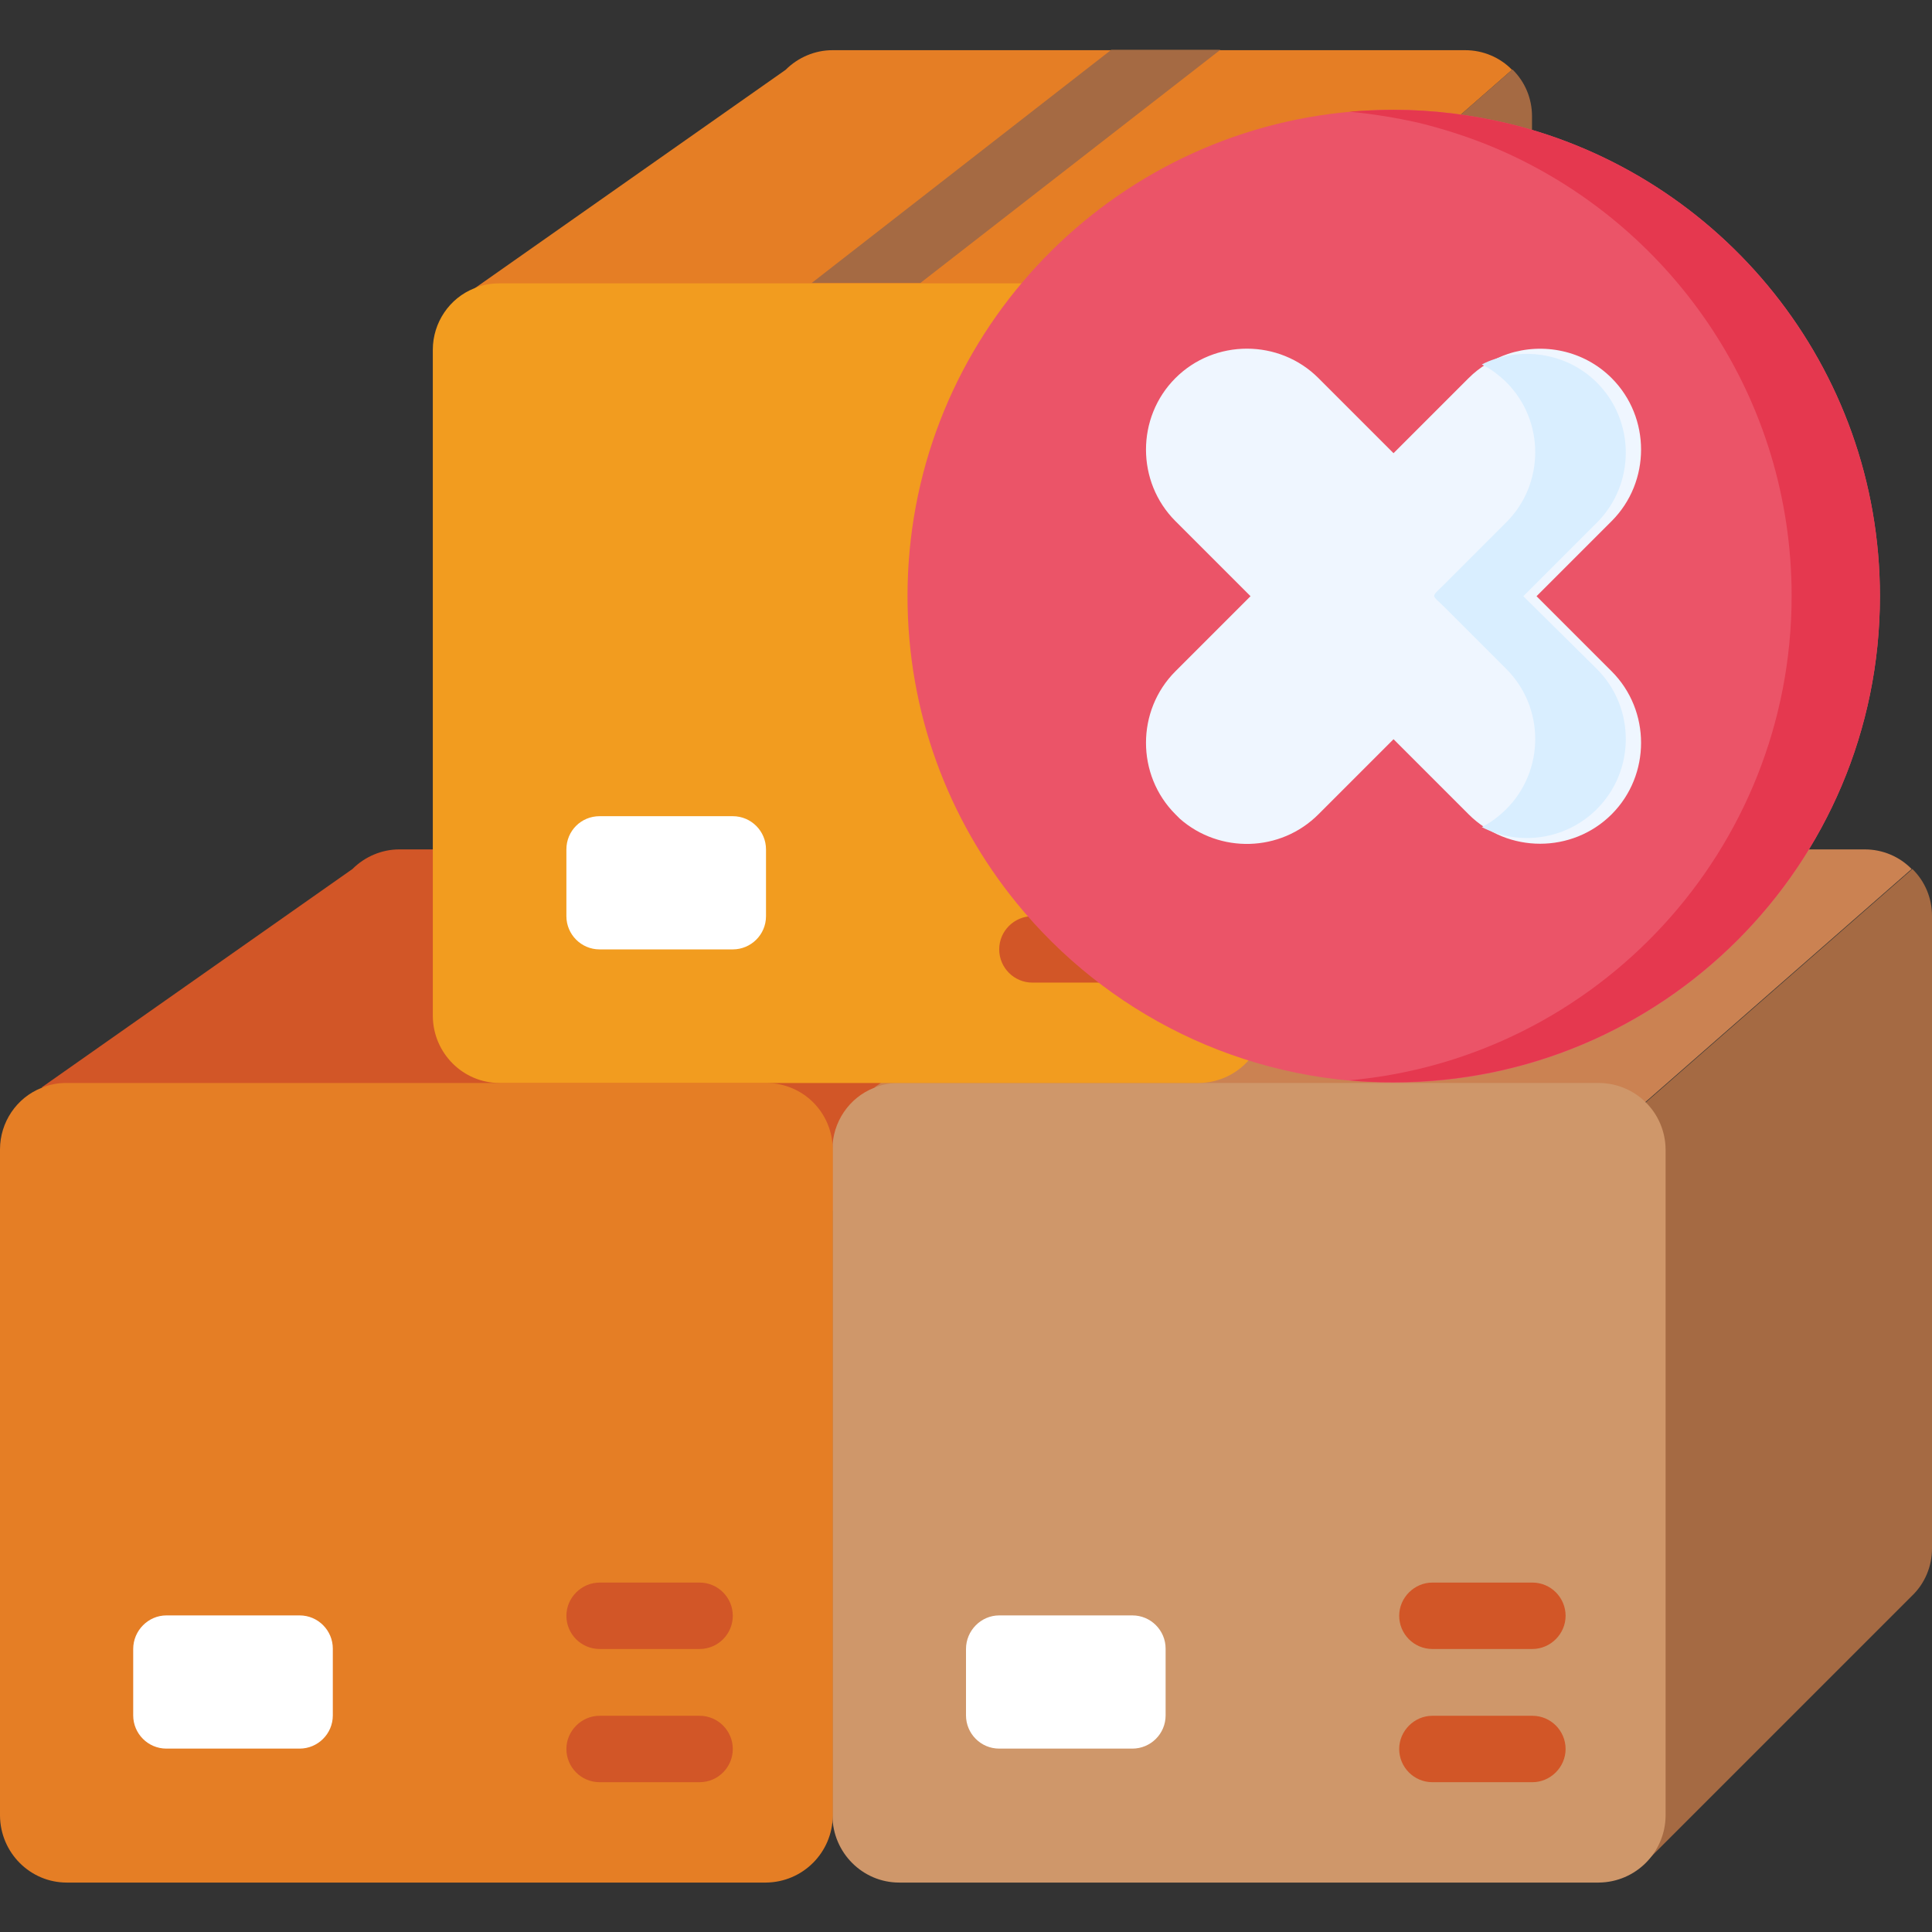 <?xml version="1.0" encoding="utf-8"?>
<!-- Generator: Adobe Illustrator 23.0.3, SVG Export Plug-In . SVG Version: 6.00 Build 0)  -->
<svg version="1.1" id="Calque_1" xmlns="http://www.w3.org/2000/svg" xmlns:xlink="http://www.w3.org/1999/xlink" x="0px" y="0px"
	 viewBox="0 0 512 512" style="enable-background:new 0 0 512 512;" xml:space="preserve">
<rect x="0" y="0" width="512" height="512" fill="#333333" stroke="none"/>
<style type="text/css">
	.st0{fill:#D25627;}
	.st1{fill:#CB8252;}
	.st2{fill:#A56A43;}
	.st3{fill:#CF976A;}
	.st4{fill:#FFFFFF;}
	.st5{fill:#E57E25;}
	.st6{fill:#F29C1F;}
	.st7{fill-rule:evenodd;clip-rule:evenodd;fill:#EB5468;}
	.st8{fill-rule:evenodd;clip-rule:evenodd;fill:#EFF6FF;}
	.st9{fill-rule:evenodd;clip-rule:evenodd;fill:#E5384F;}
	.st10{fill-rule:evenodd;clip-rule:evenodd;fill:#D9EEFF;}
</style>
<g id="Page-1">
	<g>
		<path id="Shape" class="st0" d="M11,288.2l82.4-57.9c3.3-3.3,7.8-5.2,12.4-5.2h167.7c4.7,0,9.2,1.9,12.4,5.2l-56.6,91.9L11,288.2z
			"/>
		<path class="st1" d="M231.7,288.2l82.4-57.9c3.3-3.3,7.8-5.2,12.4-5.2h167.7c4.7,0,9.2,1.9,12.4,5.2L436,292.1L231.7,288.2z"/>
		<path class="st2" d="M436.2,292.1l70.6-61.8c3.4,3.3,5.2,7.8,5.2,12.4v167.7c0,4.7-1.9,9.2-5.2,12.4l-70.6,70.6L436.2,292.1
			L436.2,292.1z"/>
		<path class="st3" d="M441.4,304.6v176.6c-0.1,9.7-7.9,17.6-17.7,17.7H238.3c-9.7,0-17.6-7.9-17.7-17.7V304.6
			c0-7.2,4.4-13.7,11-16.3c2.1-0.9,4.3-1.3,6.6-1.3h185.4C433.4,287,441.3,294.8,441.4,304.6z"/>
		<path id="Rectangle-path" class="st4" d="M264.8,428.1h35.3c4.9,0,8.8,4,8.8,8.8v17.7c0,4.9-4,8.8-8.8,8.8h-35.3
			c-4.9,0-8.8-4-8.8-8.8V437C256,432.1,260,428.1,264.8,428.1z"/>
		<path class="st0" d="M406.1,437h-26.5c-4.9,0-8.8-4-8.8-8.8s4-8.8,8.8-8.8h26.5c4.9,0,8.8,4,8.8,8.8S410.9,437,406.1,437z"/>
		<path class="st0" d="M406.1,472.3h-26.5c-4.9,0-8.8-4-8.8-8.8s4-8.8,8.8-8.8h26.5c4.9,0,8.8,4,8.8,8.8S410.9,472.3,406.1,472.3z"
			/>
		<path class="st5" d="M220.7,304.6v176.6c-0.1,9.7-7.9,17.6-17.7,17.7H17.7C8,498.9,0.1,491,0,481.2V304.6c0-7.2,4.4-13.7,11-16.3
			c2.1-0.9,4.3-1.3,6.6-1.3H203C212.8,287,220.6,294.8,220.7,304.6z"/>
		<path class="st4" d="M44.1,428.1h35.3c4.9,0,8.8,4,8.8,8.8v17.7c0,4.9-4,8.8-8.8,8.8H44.1c-4.9,0-8.8-4-8.8-8.8V437
			C35.3,432.1,39.3,428.1,44.1,428.1z"/>
		<path class="st0" d="M185.4,437h-26.5c-4.9,0-8.8-4-8.8-8.8s4-8.8,8.8-8.8h26.5c4.9,0,8.8,4,8.8,8.8S190.3,437,185.4,437z"/>
		<path class="st0" d="M185.4,472.3h-26.5c-4.9,0-8.8-4-8.8-8.8s4-8.8,8.8-8.8h26.5c4.9,0,8.8,4,8.8,8.8S190.3,472.3,185.4,472.3z"
			/>
		<path class="st5" d="M125.8,76.4l82.4-57.9c3.3-3.3,7.8-5.2,12.4-5.2h167.7c4.7,0,9.2,1.9,12.4,5.2l-70.6,61.8L125.8,76.4z"/>
		<path class="st2" d="M330.2,80.2l70.6-61.8c3.4,3.3,5.2,7.8,5.2,12.4v167.7c0,4.7-1.9,9.2-5.2,12.4l-70.6,70.6V80.2z"/>
		<path class="st5" d="M330.2,281.7l-0.5,0.6"/>
		<path class="st2" d="M323.4,13.2L243.9,75h-28.8l79.4-61.8C294.5,13.2,323.4,13.2,323.4,13.2z"/>
		<path class="st6" d="M335.4,92.7v176.6c-0.1,9.7-7.9,17.6-17.7,17.7H132.4c-9.7,0-17.6-7.9-17.7-17.7V92.7c0-7.2,4.4-13.7,11-16.3
			c2.1-0.9,4.3-1.3,6.6-1.3h185.4C327.5,75.1,335.4,83,335.4,92.7z"/>
		<path class="st4" d="M158.9,216.3h35.3c4.9,0,8.8,4,8.8,8.8v17.7c0,4.9-4,8.8-8.8,8.8h-35.3c-4.9,0-8.8-4-8.8-8.8v-17.7
			C150.1,220.2,154,216.3,158.9,216.3z"/>
		<g>
			<path class="st0" d="M300.1,225.1h-26.5c-4.9,0-8.8-4-8.8-8.8s4-8.8,8.8-8.8h26.5c4.9,0,8.8,4,8.8,8.8S305,225.1,300.1,225.1z"/>
			<path class="st0" d="M300.1,260.4h-26.5c-4.9,0-8.8-4-8.8-8.8c0-4.9,4-8.8,8.8-8.8h26.5c4.9,0,8.8,4,8.8,8.8
				C309,256.5,305,260.4,300.1,260.4z"/>
		</g>
	</g>
</g>
<g>
	<path class="st7" d="M498.2,158c0-60.8-42.1-111.7-98.6-125.3c-9.7-2.3-19.9-3.6-30.3-3.6c-5.7,0-11.3,0.4-16.8,1.1
		c-63.2,8.3-112,62.3-112,127.8c0,30.8,10.8,59.1,28.9,81.3c23.6,29,59.6,47.6,100,47.6C440.5,286.9,498.2,229.2,498.2,158
		L498.2,158z"/>
</g>
<g>
	<path class="st8" d="M369.3,120.1l-17.8-17.8l-2.1-2.1c-10.4-10.4-27.5-10.4-37.9,0c-10.4,10.4-10.4,27.5,0,37.9l19.9,19.9
		l-19.9,19.9c-10.4,10.4-10.4,27.5,0,37.9c0.4,0.4,0.8,0.8,1.2,1.2c10.5,9.2,26.6,8.9,36.7-1.2l19.9-19.9l19.9,19.9
		c10.4,10.4,27.5,10.4,37.9,0c10.4-10.4,10.4-27.5,0-37.9L407.2,158l19.9-19.9c10.4-10.4,10.4-27.5,0-37.9
		c-7.4-7.4-18.2-9.5-27.5-6.4c-3.8,1.3-7.4,3.4-10.4,6.4L369.3,120.1z"/>
</g>
<g>
	<path class="st9" d="M498.2,158c0-60.8-42.1-111.7-98.6-125.3c-9.7-2.3-19.9-3.6-30.3-3.6c-3.9,0-7.8,0.2-11.7,0.5
		c6.3,0.6,12.5,1.6,18.6,3c8.1,2,16,4.7,23.4,8.1c44.4,20.4,75.2,65.2,75.2,117.2c0,67.3-51.5,122.5-117.2,128.4
		c3.8,0.4,7.8,0.5,11.7,0.5C440.5,286.9,498.2,229.2,498.2,158z"/>
</g>
<g>
	<path class="st10" d="M423.2,138.5c10.2-10.2,10.2-26.9,0-37.1c-7.2-7.2-17.8-9.3-26.9-6.3c-1.3,0.4-2.5,0.9-3.6,1.5
		c1.3,0.6,2.5,1.4,3.6,2.2c1,0.8,2,1.6,2.9,2.5c10.2,10.2,10.2,26.9,0,37.1l-2.9,2.9l-13.7,13.7c-3.5,3.5-3.3,2.4,0.3,6l10.8,10.8
		l5.5,5.5c10.2,10.2,10.2,26.9,0,37.1c-2,2-4.2,3.6-6.5,4.8c9.9,5.1,22.3,3.4,30.5-4.8c10.2-10.2,10.2-26.9,0-37.1L403.7,158
		L423.2,138.5z"/>
</g>
</svg>
